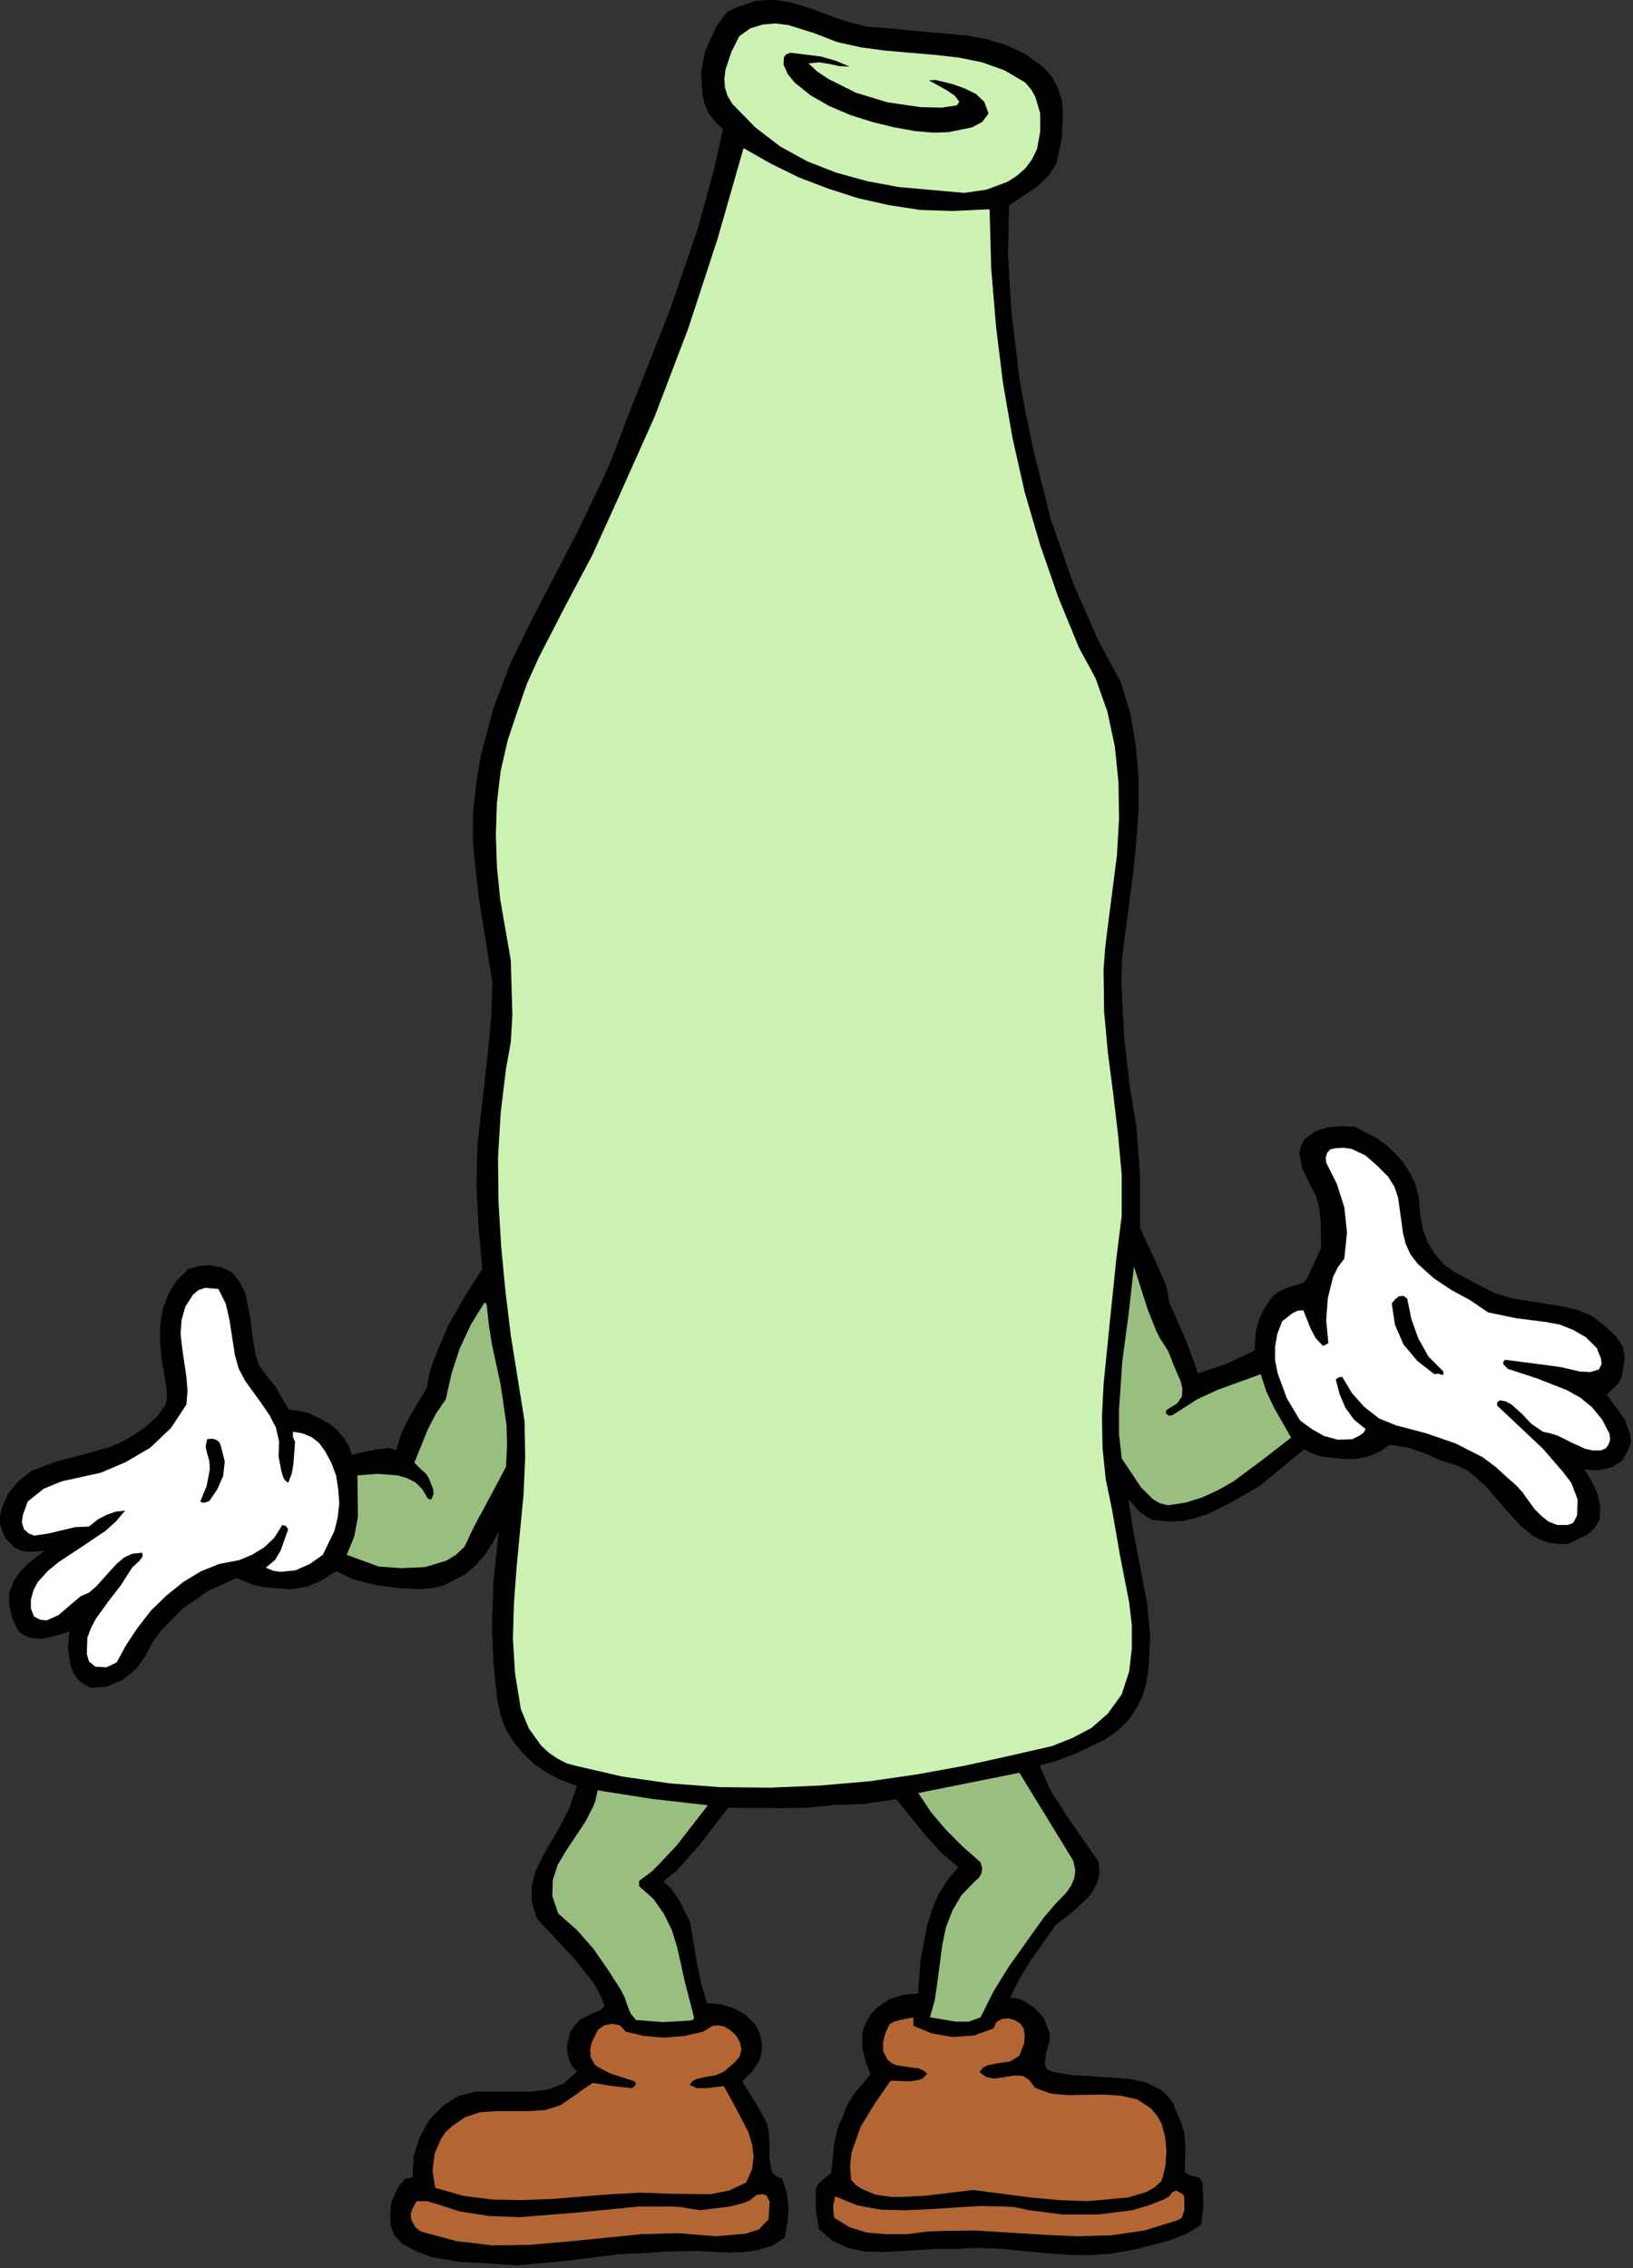 <?xml version="1.0" encoding="UTF-8" standalone="no"?>
<svg
   xmlns:dc="http://purl.org/dc/elements/1.1/"
   xmlns:cc="http://creativecommons.org/ns#"
   xmlns:rdf="http://www.w3.org/1999/02/22-rdf-syntax-ns#"
   xmlns:svg="http://www.w3.org/2000/svg"
   xmlns="http://www.w3.org/2000/svg"
   xmlns:sodipodi="http://sodipodi.sourceforge.net/DTD/sodipodi-0.dtd"
   xmlns:inkscape="http://www.inkscape.org/namespaces/inkscape"
   version="1.0"
   width="54.063mm"
   height="75.071mm"
   id="svg42"
   sodipodi:docname="CS001310.WMF">
  <rect width="100%" height="100%" fill="#333333" stroke="none"/>
  <sodipodi:namedview
     pagecolor="#ffffff"
     bordercolor="#666666"
     borderopacity="1"
     objecttolerance="10"
     gridtolerance="10"
     guidetolerance="10"
     inkscape:pageopacity="0"
     inkscape:pageshadow="2"
     inkscape:window-width="640"
     inkscape:window-height="480"
     id="namedview44" />
  <defs
     id="defs6">
    <clipPath
       clipPathUnits="userSpaceOnUse"
       id="clipWmfPath1">
      <path
         d="M 0,0 L 204.2,0 L 204.2,283.6 L 0,283.6 z"
         id="path2" />
    </clipPath>
    <pattern
       id="WMFhbasepattern"
       patternUnits="userSpaceOnUse"
       width="6"
       height="6"
       x="0"
       y="0" />
  </defs>
  <path
     style="fill:#000000;fill-rule:nonzero;fill-opacity:1;stroke:none;"
     clip-path="url(#clipWmfPath1)"
     d="  M 110.031,3.466   L 115.562,3.999   L 120.894,4.466   L 123.426,4.932   L 125.892,5.665   L 128.291,6.798   L 130.557,8.465   L 131.624,9.664   L 132.357,11.064   L 132.823,12.53   L 132.957,14.13   L 132.823,17.329   L 132.157,20.462   L 131.157,21.995   L 129.624,23.395   L 126.225,25.661   L 126.092,32.059   L 126.559,39.391   L 127.558,47.589   L 128.358,51.921   L 129.291,56.387   L 131.49,65.118   L 134.29,73.049   L 137.289,79.915   L 140.221,85.38   L 141.421,89.312   L 142.087,93.245   L 142.42,97.177   L 142.42,101.176   L 142.154,105.175   L 141.754,109.241   L 140.687,117.306   L 140.354,119.972   L 140.288,123.038   L 140.621,129.703   L 141.354,136.035   L 142.154,140.834   L 142.62,147.165   L 142.62,153.631   L 144.753,158.229   L 145.752,160.496   L 146.019,161.362   L 146.286,162.962   L 148.218,167.294   L 149.884,171.826   L 153.483,170.627   L 157.015,168.96   L 157.149,166.628   L 157.615,164.895   L 158.348,163.495   L 159.215,162.229   L 159.948,161.629   L 161.081,161.095   L 163.08,160.496   L 163.613,159.896   L 164.146,158.696   L 165.346,156.097   L 165.279,152.631   L 165.079,150.965   L 164.746,149.698   L 163.88,148.032   L 163.013,146.232   L 162.614,144.299   L 162.814,143.366   L 163.28,142.5   L 164.68,141.5   L 166.212,141.034   L 167.812,140.9   L 169.478,140.967   L 172.21,142.367   L 173.477,143.3   L 174.61,144.366   L 175.609,145.499   L 176.409,146.766   L 177.076,148.165   L 177.475,149.698   L 177.675,151.898   L 178.009,153.831   L 178.608,155.43   L 179.475,156.83   L 180.474,158.03   L 181.874,159.096   L 185.406,160.962   L 187.139,161.829   L 189.138,162.428   L 193.27,163.095   L 195.403,163.428   L 197.402,163.895   L 199.268,164.695   L 200.868,165.961   L 202.201,167.227   L 203,168.427   L 203.267,169.76   L 203,171.56   L 202.867,172.293   L 202.467,173.026   L 201.001,174.426   L 203.334,177.692   L 203.933,179.424   L 204,180.091   L 204.067,180.358   L 203.667,181.424   L 202.934,182.69   L 201.668,183.49   L 200.001,183.89   L 198.202,183.757   L 199.002,185.09   L 199.801,186.689   L 200.201,188.422   L 200.135,190.022   L 199.535,191.088   L 198.535,191.955   L 196.203,193.088   L 195.003,193.088   L 193.87,192.955   L 192.87,192.621   L 191.937,192.155   L 190.338,190.888   L 188.872,189.289   L 185.939,185.89   L 184.273,184.423   L 183.607,183.89   L 182.34,183.29   L 180.274,182.624   L 178.275,181.757   L 176.209,181.024   L 173.877,180.691   L 172.744,181.491   L 171.344,182.091   L 169.878,182.424   L 168.345,182.49   L 165.346,182.157   L 164.146,181.757   L 163.213,181.224   L 157.615,185.823   L 154.416,187.689   L 151.284,189.289   L 149.684,189.822   L 148.018,190.222   L 146.152,190.289   L 144.22,190.089   L 143.553,189.755   L 142.62,189.089   L 141.154,187.423   L 141.754,191.488   L 142.62,195.954   L 143.487,200.486   L 143.886,204.752   L 143.686,208.684   L 143.42,210.417   L 142.953,212.083   L 142.22,213.616   L 141.221,215.083   L 139.954,216.349   L 138.288,217.549   L 134.489,219.348   L 132.224,220.215   L 130.024,220.815   L 131.357,223.881   L 133.356,227.013   L 137.422,232.879   L 137.555,234.212   L 137.289,235.411   L 136.755,236.478   L 136.022,237.411   L 134.156,239.144   L 132.024,240.81   L 128.891,245.276   L 127.425,247.675   L 126.359,249.941   L 127.225,250.008   L 128.025,250.275   L 129.424,251.208   L 130.557,252.407   L 131.091,253.74   L 131.357,254.474   L 131.29,255.273   L 130.824,256.94   L 130.691,258.339   L 131.024,258.872   L 131.757,259.206   L 134.09,259.606   L 136.555,259.739   L 141.287,260.072   L 143.42,260.539   L 145.286,261.472   L 146.019,262.138   L 146.685,263.005   L 147.685,265.338   L 148.152,266.804   L 148.285,268.537   L 148.218,271.736   L 148.685,272.069   L 149.418,272.269   L 150.084,272.469   L 150.418,273.069   L 150.551,275.669   L 150.284,278.268   L 148.418,279.401   L 146.352,280.201   L 142.02,281.334   L 139.088,281.867   L 136.289,282.067   L 133.556,282   L 130.824,281.8   L 125.359,281.267   L 122.493,281.134   L 119.561,281.267   L 117.295,281.267   L 115.029,281.401   L 110.431,281.667   L 108.165,281.6   L 106.099,281.134   L 104.166,280.267   L 102.5,278.801   L 102.1,276.335   L 102.1,273.802   L 102.433,273.202   L 102.9,272.736   L 104.033,271.869   L 104.433,268.07   L 104.832,266.271   L 105.566,264.538   L 106.099,263.205   L 106.965,261.872   L 108.964,259.472   L 108.365,257.939   L 107.965,256.273   L 107.898,254.54   L 108.098,253.674   L 108.431,252.941   L 109.031,251.941   L 109.698,251.208   L 111.364,250.075   L 113.096,249.541   L 114.896,249.408   L 115.229,245.209   L 116.029,240.877   L 116.695,238.811   L 117.495,236.878   L 118.628,235.145   L 119.961,233.545   L 117.828,231.746   L 115.829,229.546   L 112.163,225.014   L 108.098,225.614   L 104.366,225.747   L 101.1,226.08   L 97.768,226.147   L 91.104,226.08   L 87.571,230.679   L 85.439,233.079   L 84.639,233.945   L 82.973,235.345   L 83.973,236.278   L 84.906,237.611   L 86.305,240.41   L 87.172,245.609   L 87.705,248.142   L 88.438,250.608   L 90.171,250.741   L 91.903,251.274   L 93.37,252.141   L 94.502,253.274   L 95.036,254.407   L 95.302,255.473   L 95.302,256.54   L 94.969,257.739   L 94.103,259.072   L 92.836,260.339   L 94.702,263.405   L 95.635,265.004   L 95.902,265.604   L 96.169,266.604   L 96.235,268.204   L 96.235,270.07   L 96.568,271.736   L 97.102,272.269   L 97.835,272.536   L 98.435,274.402   L 98.634,276.135   L 98.501,277.935   L 98.168,279.868   L 96.635,280.867   L 94.902,281.401   L 93.17,281.667   L 91.237,281.734   L 87.371,281.534   L 83.506,281.6   L 80.574,281.8   L 77.441,281.934   L 71.243,282.734   L 64.712,283.333   L 60.714,283.067   L 57.248,282.867   L 53.916,282.267   L 52.183,281.6   L 50.384,280.667   L 49.384,279.601   L 48.917,278.401   L 48.851,277.002   L 48.984,275.535   L 49.85,273.602   L 50.517,272.803   L 50.783,272.536   L 51.65,272.403   L 51.783,269.803   L 52.516,267.404   L 53.782,265.138   L 55.582,263.338   L 57.381,262.205   L 59.514,261.672   L 64.046,261.672   L 66.378,261.672   L 68.578,261.405   L 70.51,260.672   L 72.243,259.139   L 71.643,258.473   L 71.243,257.673   L 71.043,256.806   L 70.977,255.94   L 71.377,254.207   L 71.91,253.407   L 72.576,252.674   L 74.176,251.874   L 75.109,251.474   L 75.709,250.941   L 75.109,249.408   L 74.242,247.942   L 72.043,245.142   L 67.245,240.01   L 66.845,238.877   L 66.578,237.811   L 66.578,235.878   L 67.045,234.078   L 67.911,232.279   L 70.177,228.346   L 71.31,226.08   L 72.243,223.348   L 70.31,222.681   L 68.511,221.748   L 66.911,220.681   L 65.512,219.348   L 64.312,217.882   L 63.313,216.282   L 62.646,214.483   L 62.246,212.55   L 61.78,208.018   L 61.58,203.286   L 61.78,197.887   L 62.446,191.422   L 61.513,193.155   L 60.514,194.621   L 59.381,195.887   L 58.181,196.887   L 55.515,198.287   L 54.116,198.62   L 52.649,198.753   L 49.917,198.62   L 46.918,198.22   L 44.119,197.487   L 42.053,196.487   L 40.187,197.687   L 38.454,198.42   L 36.521,198.753   L 34.389,198.62   L 32.923,198.487   L 31.79,198.22   L 29.59,197.354   L 26.058,198.953   L 22.793,201.219   L 20.06,204.019   L 18.994,205.485   L 18.194,207.085   L 17.061,208.684   L 15.328,210.084   L 13.329,210.95   L 11.396,211.084   L 10.463,210.617   L 9.73,210.017   L 9.197,209.218   L 8.864,208.284   L 8.531,206.218   L 8.73,204.019   L 7.064,204.552   L 5.332,204.952   L 3.732,204.819   L 2.999,204.485   L 2.333,204.019   L 1.599,202.486   L 1.2,200.819   L 1.2,199.22   L 1.799,197.687   L 2.599,196.554   L 3.599,195.554   L 5.665,193.954   L 3.599,194.088   L 2.732,193.954   L 1.933,193.621   L 0.733,192.421   L 0.333,191.555   L 0,190.555   L 0.067,189.555   L 0.267,188.622   L 1.066,186.823   L 2.333,185.29   L 3.932,184.023   L 7.131,182.824   L 10.463,181.957   L 13.795,181.024   L 15.328,180.358   L 16.795,179.491   L 18.261,178.491   L 19.66,177.225   L 20.727,175.759   L 20.927,174.959   L 20.927,174.092   L 20.26,169.96   L 20.06,167.827   L 20.06,165.828   L 20.393,163.828   L 21.06,161.962   L 22.059,160.296   L 23.592,158.763   L 24.992,158.363   L 26.325,158.296   L 27.724,158.563   L 29.057,159.229   L 29.99,160.429   L 30.657,161.762   L 31.256,164.695   L 31.656,167.827   L 31.923,169.36   L 32.456,170.96   L 34.455,173.493   L 36.122,176.359   L 37.388,176.492   L 38.721,176.825   L 41.187,178.091   L 42.186,178.958   L 43.053,179.958   L 43.652,180.957   L 43.986,182.024   L 46.585,181.424   L 48.118,181.224   L 48.717,181.157   L 49.584,181.424   L 50.317,179.158   L 51.383,177.025   L 53.449,173.626   L 53.782,171.693   L 54.449,169.76   L 56.182,165.694   L 58.314,161.962   L 60.38,158.763   L 59.914,153.431   L 59.647,148.232   L 59.78,143.1   L 60.38,137.968   L 61.18,130.703   L 61.513,126.904   L 61.647,122.904   L 59.914,112.04   L 59.314,106.642   L 59.181,104.642   L 59.247,101.376   L 59.647,97.844   L 60.18,94.578   L 61.78,88.579   L 63.912,82.98   L 66.512,77.648   L 72.376,66.384   L 75.509,59.853   L 76.642,57.253   L 78.508,52.321   L 83.906,38.658   L 87.371,28.527   L 89.371,21.195   L 90.504,16.13   L 89.504,15.196   L 88.704,14.13   L 88.171,12.93   L 87.905,11.664   L 87.771,8.998   L 88.238,6.465   L 89.637,3.399   L 90.637,2   L 91.104,1.466   L 92.237,0.933   L 94.569,0.133   L 96.768,0   L 98.968,0.333   L 101.167,1   L 105.499,2.599   L 107.765,3.199   L 108.565,3.399   L 110.031,3.466  z "
     id="path8" />
  <path
     style="fill:none;stroke:#000000;stroke-width:0.067px;stroke-linecap:round;stroke-linejoin:round;stroke-miterlimit:4;stroke-dasharray:none;stroke-opacity:1;"
     clip-path="url(#clipWmfPath1)"
     d="  M 110.031,3.466   L 115.562,3.999   L 120.894,4.466   L 123.426,4.932   L 125.892,5.665   L 128.291,6.798   L 130.557,8.465   L 131.624,9.664   L 132.357,11.064   L 132.823,12.53   L 132.957,14.13   L 132.823,17.329   L 132.157,20.462   L 131.157,21.995   L 129.624,23.395   L 126.225,25.661   L 126.092,32.059   L 126.559,39.391   L 127.558,47.589   L 128.358,51.921   L 129.291,56.387   L 131.49,65.118   L 134.29,73.049   L 137.289,79.915   L 140.221,85.38   L 141.421,89.312   L 142.087,93.245   L 142.42,97.177   L 142.42,101.176   L 142.154,105.175   L 141.754,109.241   L 140.687,117.306   L 140.354,119.972   L 140.288,123.038   L 140.621,129.703   L 141.354,136.035   L 142.154,140.834   L 142.62,147.165   L 142.62,153.631   L 144.753,158.229   L 145.752,160.496   L 146.019,161.362   L 146.286,162.962   L 148.218,167.294   L 149.884,171.826   L 153.483,170.627   L 157.015,168.96   L 157.149,166.628   L 157.615,164.895   L 158.348,163.495   L 159.215,162.229   L 159.948,161.629   L 161.081,161.095   L 163.08,160.496   L 163.613,159.896   L 164.146,158.696   L 165.346,156.097   L 165.279,152.631   L 165.079,150.965   L 164.746,149.698   L 163.88,148.032   L 163.013,146.232   L 162.614,144.299   L 162.814,143.366   L 163.28,142.5   L 164.68,141.5   L 166.212,141.034   L 167.812,140.9   L 169.478,140.967   L 172.21,142.367   L 173.477,143.3   L 174.61,144.366   L 175.609,145.499   L 176.409,146.766   L 177.076,148.165   L 177.475,149.698   L 177.675,151.898   L 178.009,153.831   L 178.608,155.43   L 179.475,156.83   L 180.474,158.03   L 181.874,159.096   L 185.406,160.962   L 187.139,161.829   L 189.138,162.428   L 193.27,163.095   L 195.403,163.428   L 197.402,163.895   L 199.268,164.695   L 200.868,165.961   L 202.201,167.227   L 203,168.427   L 203.267,169.76   L 203,171.56   L 202.867,172.293   L 202.467,173.026   L 201.001,174.426   L 203.334,177.692   L 203.933,179.424   L 204,180.091   L 204.067,180.358   L 203.667,181.424   L 202.934,182.69   L 201.668,183.49   L 200.001,183.89   L 198.202,183.757   L 199.002,185.09   L 199.801,186.689   L 200.201,188.422   L 200.135,190.022   L 199.535,191.088   L 198.535,191.955   L 196.203,193.088   L 195.003,193.088   L 193.87,192.955   L 192.87,192.621   L 191.937,192.155   L 190.338,190.888   L 188.872,189.289   L 185.939,185.89   L 184.273,184.423   L 183.607,183.89   L 182.34,183.29   L 180.274,182.624   L 178.275,181.757   L 176.209,181.024   L 173.877,180.691   L 172.744,181.491   L 171.344,182.091   L 169.878,182.424   L 168.345,182.49   L 165.346,182.157   L 164.146,181.757   L 163.213,181.224   L 157.615,185.823   L 154.416,187.689   L 151.284,189.289   L 149.684,189.822   L 148.018,190.222   L 146.152,190.289   L 144.22,190.089   L 143.553,189.755   L 142.62,189.089   L 141.154,187.423   L 141.754,191.488   L 142.62,195.954   L 143.487,200.486   L 143.886,204.752   L 143.686,208.684   L 143.42,210.417   L 142.953,212.083   L 142.22,213.616   L 141.221,215.083   L 139.954,216.349   L 138.288,217.549   L 134.489,219.348   L 132.224,220.215   L 130.024,220.815   L 131.357,223.881   L 133.356,227.013   L 137.422,232.879   L 137.555,234.212   L 137.289,235.411   L 136.755,236.478   L 136.022,237.411   L 134.156,239.144   L 132.024,240.81   L 128.891,245.276   L 127.425,247.675   L 126.359,249.941   L 127.225,250.008   L 128.025,250.275   L 129.424,251.208   L 130.557,252.407   L 131.091,253.74   L 131.357,254.474   L 131.29,255.273   L 130.824,256.94   L 130.691,258.339   L 131.024,258.872   L 131.757,259.206   L 134.09,259.606   L 136.555,259.739   L 141.287,260.072   L 143.42,260.539   L 145.286,261.472   L 146.019,262.138   L 146.685,263.005   L 147.685,265.338   L 148.152,266.804   L 148.285,268.537   L 148.218,271.736   L 148.685,272.069   L 149.418,272.269   L 150.084,272.469   L 150.418,273.069   L 150.551,275.669   L 150.284,278.268   L 148.418,279.401   L 146.352,280.201   L 142.02,281.334   L 139.088,281.867   L 136.289,282.067   L 133.556,282   L 130.824,281.8   L 125.359,281.267   L 122.493,281.134   L 119.561,281.267   L 117.295,281.267   L 115.029,281.401   L 110.431,281.667   L 108.165,281.6   L 106.099,281.134   L 104.166,280.267   L 102.5,278.801   L 102.1,276.335   L 102.1,273.802   L 102.433,273.202   L 102.9,272.736   L 104.033,271.869   L 104.433,268.07   L 104.832,266.271   L 105.566,264.538   L 106.099,263.205   L 106.965,261.872   L 108.964,259.472   L 108.365,257.939   L 107.965,256.273   L 107.898,254.54   L 108.098,253.674   L 108.431,252.941   L 109.031,251.941   L 109.698,251.208   L 111.364,250.075   L 113.096,249.541   L 114.896,249.408   L 115.229,245.209   L 116.029,240.877   L 116.695,238.811   L 117.495,236.878   L 118.628,235.145   L 119.961,233.545   L 117.828,231.746   L 115.829,229.546   L 112.163,225.014   L 108.098,225.614   L 104.366,225.747   L 101.1,226.08   L 97.768,226.147   L 91.104,226.08   L 87.571,230.679   L 85.439,233.079   L 84.639,233.945   L 82.973,235.345   L 83.973,236.278   L 84.906,237.611   L 86.305,240.41   L 87.172,245.609   L 87.705,248.142   L 88.438,250.608   L 90.171,250.741   L 91.903,251.274   L 93.37,252.141   L 94.502,253.274   L 95.036,254.407   L 95.302,255.473   L 95.302,256.54   L 94.969,257.739   L 94.103,259.072   L 92.836,260.339   L 94.702,263.405   L 95.635,265.004   L 95.902,265.604   L 96.169,266.604   L 96.235,268.204   L 96.235,270.07   L 96.568,271.736   L 97.102,272.269   L 97.835,272.536   L 98.435,274.402   L 98.634,276.135   L 98.501,277.935   L 98.168,279.868   L 96.635,280.867   L 94.902,281.401   L 93.17,281.667   L 91.237,281.734   L 87.371,281.534   L 83.506,281.6   L 80.574,281.8   L 77.441,281.934   L 71.243,282.734   L 64.712,283.333   L 60.714,283.067   L 57.248,282.867   L 53.916,282.267   L 52.183,281.6   L 50.384,280.667   L 49.384,279.601   L 48.917,278.401   L 48.851,277.002   L 48.984,275.535   L 49.85,273.602   L 50.517,272.803   L 50.783,272.536   L 51.65,272.403   L 51.783,269.803   L 52.516,267.404   L 53.782,265.138   L 55.582,263.338   L 57.381,262.205   L 59.514,261.672   L 64.046,261.672   L 66.378,261.672   L 68.578,261.405   L 70.51,260.672   L 72.243,259.139   L 71.643,258.473   L 71.243,257.673   L 71.043,256.806   L 70.977,255.94   L 71.377,254.207   L 71.91,253.407   L 72.576,252.674   L 74.176,251.874   L 75.109,251.474   L 75.709,250.941   L 75.109,249.408   L 74.242,247.942   L 72.043,245.142   L 67.245,240.01   L 66.845,238.877   L 66.578,237.811   L 66.578,235.878   L 67.045,234.078   L 67.911,232.279   L 70.177,228.346   L 71.31,226.08   L 72.243,223.348   L 70.31,222.681   L 68.511,221.748   L 66.911,220.681   L 65.512,219.348   L 64.312,217.882   L 63.313,216.282   L 62.646,214.483   L 62.246,212.55   L 61.78,208.018   L 61.58,203.286   L 61.78,197.887   L 62.446,191.422   L 61.513,193.155   L 60.514,194.621   L 59.381,195.887   L 58.181,196.887   L 55.515,198.287   L 54.116,198.62   L 52.649,198.753   L 49.917,198.62   L 46.918,198.22   L 44.119,197.487   L 42.053,196.487   L 40.187,197.687   L 38.454,198.42   L 36.521,198.753   L 34.389,198.62   L 32.923,198.487   L 31.79,198.22   L 29.59,197.354   L 26.058,198.953   L 22.793,201.219   L 20.06,204.019   L 18.994,205.485   L 18.194,207.085   L 17.061,208.684   L 15.328,210.084   L 13.329,210.95   L 11.396,211.084   L 10.463,210.617   L 9.73,210.017   L 9.197,209.218   L 8.864,208.284   L 8.531,206.218   L 8.73,204.019   L 7.064,204.552   L 5.332,204.952   L 3.732,204.819   L 2.999,204.485   L 2.333,204.019   L 1.599,202.486   L 1.2,200.819   L 1.2,199.22   L 1.799,197.687   L 2.599,196.554   L 3.599,195.554   L 5.665,193.954   L 3.599,194.088   L 2.732,193.954   L 1.933,193.621   L 0.733,192.421   L 0.333,191.555   L 0,190.555   L 0.067,189.555   L 0.267,188.622   L 1.066,186.823   L 2.333,185.29   L 3.932,184.023   L 7.131,182.824   L 10.463,181.957   L 13.795,181.024   L 15.328,180.358   L 16.795,179.491   L 18.261,178.491   L 19.66,177.225   L 20.727,175.759   L 20.927,174.959   L 20.927,174.092   L 20.26,169.96   L 20.06,167.827   L 20.06,165.828   L 20.393,163.828   L 21.06,161.962   L 22.059,160.296   L 23.592,158.763   L 24.992,158.363   L 26.325,158.296   L 27.724,158.563   L 29.057,159.229   L 29.99,160.429   L 30.657,161.762   L 31.256,164.695   L 31.656,167.827   L 31.923,169.36   L 32.456,170.96   L 34.455,173.493   L 36.122,176.359   L 37.388,176.492   L 38.721,176.825   L 41.187,178.091   L 42.186,178.958   L 43.053,179.958   L 43.652,180.957   L 43.986,182.024   L 46.585,181.424   L 48.118,181.224   L 48.717,181.157   L 49.584,181.424   L 50.317,179.158   L 51.383,177.025   L 53.449,173.626   L 53.782,171.693   L 54.449,169.76   L 56.182,165.694   L 58.314,161.962   L 60.38,158.763   L 59.914,153.431   L 59.647,148.232   L 59.78,143.1   L 60.38,137.968   L 61.18,130.703   L 61.513,126.904   L 61.647,122.904   L 59.914,112.04   L 59.314,106.642   L 59.181,104.642   L 59.247,101.376   L 59.647,97.844   L 60.18,94.578   L 61.78,88.579   L 63.912,82.98   L 66.512,77.648   L 72.376,66.384   L 75.509,59.853   L 76.642,57.253   L 78.508,52.321   L 83.906,38.658   L 87.371,28.527   L 89.371,21.195   L 90.504,16.13   L 89.504,15.196   L 88.704,14.13   L 88.171,12.93   L 87.905,11.664   L 87.771,8.998   L 88.238,6.465   L 89.637,3.399   L 90.637,2   L 91.104,1.466   L 92.237,0.933   L 94.569,0.133   L 96.768,0   L 98.968,0.333   L 101.167,1   L 105.499,2.599   L 107.765,3.199   L 108.565,3.399   L 110.031,3.466  z "
     id="path10" />
  <path
     style="fill:#ccf2b3;fill-rule:nonzero;fill-opacity:1;stroke:none;"
     clip-path="url(#clipWmfPath1)"
     d="  M 104.766,5.265   L 107.765,5.932   L 110.764,6.332   L 116.962,6.865   L 119.961,7.198   L 122.893,7.798   L 125.692,8.798   L 128.291,10.331   L 129.025,11.197   L 129.558,12.13   L 130.158,14.197   L 130.158,16.463   L 129.758,18.662   L 129.091,19.995   L 128.291,21.062   L 127.225,21.995   L 126.092,22.728   L 123.426,23.728   L 120.627,24.128   L 112.43,23.395   L 108.498,22.661   L 104.633,21.595   L 101.034,20.195   L 97.635,18.329   L 94.502,15.93   L 91.637,12.997   L 91.037,11.997   L 90.704,10.931   L 90.637,9.864   L 90.77,8.731   L 91.503,6.532   L 92.503,4.532   L 93.903,3.533   L 95.436,3.066   L 97.035,2.933   L 98.634,3.133   L 101.833,4.132   L 104.766,5.265  z "
     id="path12" />
  <path
     style="fill:#000000;fill-rule:nonzero;fill-opacity:1;stroke:none;"
     clip-path="url(#clipWmfPath1)"
     d="  M 106.299,8.331   L 104.966,8.265   L 103.766,7.998   L 102.5,7.798   L 101.167,7.931   L 102.233,8.931   L 103.633,9.864   L 107.098,11.597   L 111.03,12.797   L 115.162,13.397   L 117.828,13.464   L 119.161,13.264   L 119.628,13.197   L 119.761,13.13   L 120.027,12.73   L 119.494,11.997   L 118.428,11.264   L 116.229,10.064   L 117.028,9.998   L 117.895,10.198   L 119.228,10.531   L 120.694,11.064   L 122.093,11.731   L 123.16,12.73   L 123.693,14.197   L 122.893,15.263   L 121.627,15.93   L 118.695,16.529   L 116.829,16.596   L 114.496,16.396   L 111.897,15.93   L 109.164,15.263   L 106.432,14.397   L 103.766,13.264   L 101.434,11.931   L 99.434,10.331   L 98.568,9.264   L 98.035,8.065   L 98.101,7.132   L 98.368,6.798   L 98.901,6.598   L 102.7,7.065   L 104.566,7.598   L 106.299,8.331  z "
     id="path14" />
  <path
     style="fill:#ccf2b3;fill-rule:nonzero;fill-opacity:1;stroke:none;"
     clip-path="url(#clipWmfPath1)"
     d="  M 123.426,26.194   L 123.826,26.194   L 124.026,33.592   L 124.626,40.79   L 125.492,47.855   L 126.692,54.787   L 128.225,61.586   L 130.158,68.184   L 132.423,74.716   L 135.023,81.048   L 137.089,84.847   L 138.555,88.979   L 139.488,93.311   L 139.954,97.844   L 140.021,102.443   L 139.754,107.042   L 138.621,115.839   L 138.288,118.572   L 138.088,121.238   L 138.155,126.504   L 138.621,131.636   L 139.288,136.768   L 139.888,141.833   L 140.354,146.899   L 140.354,152.098   L 139.688,157.43   L 138.888,165.161   L 138.088,173.159   L 137.888,177.158   L 137.955,181.091   L 138.355,185.023   L 139.155,188.889   L 140.154,194.621   L 141.287,200.42   L 141.62,203.286   L 141.62,206.218   L 141.287,209.084   L 140.354,211.95   L 138.621,214.35   L 136.555,216.149   L 134.156,217.416   L 131.624,218.415   L 126.092,219.682   L 120.627,220.881   L 114.763,221.948   L 108.764,222.814   L 102.567,223.348   L 96.302,223.614   L 90.037,223.547   L 83.839,223.081   L 77.841,222.214   L 72.043,220.881   L 70.844,220.548   L 69.711,219.948   L 68.644,219.215   L 67.711,218.349   L 66.178,216.216   L 65.179,213.816   L 64.446,209.351   L 64.179,204.952   L 64.312,200.486   L 64.646,195.954   L 65.512,186.956   L 65.712,182.357   L 65.645,177.825   L 63.912,167.027   L 63.246,161.495   L 62.713,155.963   L 62.38,150.431   L 62.313,144.833   L 62.646,139.234   L 63.313,133.702   L 63.912,130.369   L 64.112,126.97   L 63.912,120.105   L 62.58,112.44   L 62.18,108.441   L 62.046,104.375   L 62.18,100.376   L 62.646,96.444   L 63.513,92.645   L 64.712,89.046   L 65.912,85.58   L 67.378,82.314   L 70.71,75.849   L 74.109,69.45   L 77.108,62.852   L 81.907,52.121   L 86.105,41.124   L 89.771,29.926   L 93.036,18.529   L 96.435,20.462   L 99.967,22.195   L 103.633,23.594   L 107.365,24.794   L 111.23,25.661   L 115.162,26.26   L 119.228,26.394   L 123.426,26.194  z "
     id="path16" />
  <path
     style="fill:#ffffff;fill-rule:nonzero;fill-opacity:1;stroke:none;"
     clip-path="url(#clipWmfPath1)"
     d="  M 173.677,147.165   L 174.476,148.432   L 174.943,149.831   L 175.343,152.697   L 175.543,154.164   L 175.876,155.563   L 176.476,156.896   L 177.409,158.096   L 179.408,159.896   L 181.607,161.362   L 183.94,162.628   L 186.206,164.161   L 189.738,164.895   L 193.404,165.361   L 195.203,165.694   L 196.869,166.361   L 198.469,167.294   L 199.801,168.627   L 200.335,169.96   L 200.401,170.627   L 200.068,171.293   L 199.002,171.626   L 197.669,171.56   L 195.403,171.026   L 193.004,170.693   L 188.339,170.093   L 188.072,170.36   L 188.139,170.693   L 188.672,171.226   L 192.337,172.426   L 196.069,173.892   L 197.735,174.826   L 199.202,176.025   L 200.468,177.558   L 201.401,179.358   L 201.468,180.091   L 201.268,180.691   L 200.934,181.157   L 200.335,181.424   L 199.268,181.424   L 198.335,181.224   L 196.602,180.424   L 194.87,179.558   L 194.003,179.291   L 193.07,179.091   L 191.604,178.091   L 190.405,176.825   L 189.138,175.692   L 188.405,175.292   L 187.672,175.159   L 187.339,175.425   L 187.339,175.825   L 193.07,181.224   L 195.603,184.157   L 196.469,185.29   L 196.669,185.623   L 197.402,187.556   L 197.336,189.555   L 196.936,190.355   L 196.736,190.555   L 196.136,190.755   L 194.87,190.755   L 193.803,190.355   L 192.87,189.622   L 192.004,188.756   L 190.471,186.623   L 189.605,185.69   L 188.672,184.89   L 187.139,183.49   L 185.539,182.29   L 182.141,180.558   L 178.475,179.291   L 174.676,178.291   L 172.544,177.425   L 170.678,175.959   L 169.145,174.226   L 167.945,172.226   L 167.479,172.293   L 167.145,172.559   L 167.612,174.359   L 168.345,176.092   L 169.411,177.558   L 170.878,178.758   L 170.611,179.225   L 170.144,179.558   L 169.211,180.024   L 167.412,180.091   L 165.679,179.624   L 164.146,178.758   L 162.68,177.692   L 161.014,174.892   L 159.881,171.826   L 159.548,170.16   L 159.548,168.494   L 159.815,166.894   L 160.414,165.294   L 161.681,164.295   L 162.347,163.961   L 163.08,163.895   L 164.013,166.228   L 164.613,167.361   L 165.546,168.36   L 166.212,168.027   L 165.946,165.161   L 166.146,162.362   L 166.812,159.696   L 167.412,158.496   L 168.212,157.43   L 168.545,154.164   L 168.212,151.031   L 167.279,148.099   L 165.946,145.432   L 165.879,144.766   L 166.079,144.166   L 166.479,143.766   L 167.079,143.633   L 168.145,143.566   L 169.078,143.7   L 170.811,144.499   L 172.277,145.766   L 173.677,147.165  z "
     id="path18" />
  <path
     style="fill:#99bf80;fill-rule:nonzero;fill-opacity:1;stroke:none;"
     clip-path="url(#clipWmfPath1)"
     d="  M 146.152,168.96   L 146.885,170.827   L 147.752,172.826   L 147.952,173.759   L 147.885,174.692   L 147.285,175.559   L 146.086,176.292   L 145.886,176.492   L 145.886,176.825   L 146.286,177.092   L 146.685,177.025   L 147.419,176.559   L 149.818,175.026   L 152.417,173.826   L 157.749,171.893   L 158.415,173.959   L 159.348,175.959   L 161.547,179.824   L 157.948,182.624   L 154.35,185.29   L 152.484,186.356   L 150.484,187.289   L 148.352,187.956   L 146.152,188.289   L 145.086,188.022   L 144.22,187.489   L 142.753,186.023   L 140.354,182.424   L 140.021,179.424   L 140.021,176.359   L 140.421,170.36   L 141.221,164.361   L 141.887,158.429   L 143.62,163.828   L 144.686,166.494   L 145.153,167.427   L 146.152,168.96  z "
     id="path20" />
  <path
     style="fill:#ffffff;fill-rule:nonzero;fill-opacity:1;stroke:none;"
     clip-path="url(#clipWmfPath1)"
     d="  M 29.39,169.494   L 29.857,171.16   L 30.657,172.693   L 32.723,175.559   L 33.722,177.025   L 34.522,178.558   L 34.922,180.291   L 34.855,182.157   L 35.189,183.957   L 35.455,184.823   L 35.655,185.156   L 36.055,185.49   L 36.521,184.29   L 36.721,183.024   L 36.921,180.358   L 36.655,179.758   L 36.655,179.091   L 37.854,179.291   L 38.987,179.758   L 39.92,180.491   L 40.653,181.491   L 41.453,182.957   L 42.053,184.557   L 42.32,186.29   L 42.453,188.022   L 42.253,189.822   L 41.853,191.488   L 40.387,194.488   L 38.787,195.621   L 36.988,196.421   L 35.122,196.62   L 34.189,196.487   L 33.256,196.087   L 34.389,195.154   L 35.122,193.954   L 36.055,191.288   L 35.788,190.888   L 35.322,190.755   L 34.322,192.355   L 33.056,193.555   L 31.523,194.488   L 29.924,195.154   L 27.458,195.621   L 25.125,196.554   L 22.926,197.887   L 20.86,199.553   L 18.927,201.419   L 17.261,203.552   L 15.795,205.752   L 14.595,207.951   L 13.329,208.551   L 11.929,208.484   L 11.13,207.818   L 10.863,206.885   L 10.93,204.819   L 11.396,203.619   L 11.996,202.486   L 13.529,200.353   L 15.128,198.287   L 16.528,196.087   L 17.461,195.221   L 17.794,194.754   L 17.861,194.621   L 17.794,194.221   L 16.528,194.354   L 15.528,194.821   L 14.595,195.621   L 13.729,196.554   L 12.063,198.42   L 11.13,199.22   L 10.063,199.686   L 8.73,200.819   L 7.331,202.019   L 5.865,202.686   L 5.065,202.619   L 4.265,202.219   L 3.865,201.219   L 3.865,200.086   L 4.199,198.887   L 4.732,197.887   L 5.998,196.487   L 7.398,195.354   L 10.33,193.421   L 13.196,191.488   L 14.462,190.355   L 15.662,188.956   L 14.462,189.089   L 13.329,189.489   L 12.196,190.089   L 11.13,190.955   L 9.397,191.022   L 7.731,191.422   L 6.065,191.822   L 4.265,192.088   L 3.599,191.822   L 2.999,191.288   L 2.732,190.422   L 2.866,189.489   L 3.466,187.823   L 5.465,186.223   L 7.731,185.29   L 12.596,184.223   L 15.728,182.89   L 18.794,181.091   L 21.393,178.625   L 23.326,175.692   L 23.459,173.959   L 23.326,172.226   L 22.793,168.627   L 22.593,166.827   L 22.726,165.095   L 23.192,163.428   L 24.192,161.895   L 24.859,161.362   L 25.658,161.095   L 27.324,161.229   L 28.257,163.095   L 28.724,165.161   L 29.39,169.494  z "
     id="path22" />
  <path
     style="fill:#000000;fill-rule:nonzero;fill-opacity:1;stroke:none;"
     clip-path="url(#clipWmfPath1)"
     d="  M 176.076,162.428   L 176.609,165.028   L 177.475,167.427   L 178.742,169.693   L 180.608,171.56   L 180.608,171.96   L 180.341,171.96   L 179.941,171.826   L 179.475,171.893   L 177.342,170.227   L 175.609,168.16   L 174.543,165.694   L 174.143,163.028   L 174.543,162.562   L 175.01,162.162   L 175.609,162.095   L 176.076,162.428  z "
     id="path24" />
  <path
     style="fill:#99bf80;fill-rule:nonzero;fill-opacity:1;stroke:none;"
     clip-path="url(#clipWmfPath1)"
     d="  M 60.913,163.295   L 61.18,165.828   L 61.58,168.294   L 62.646,173.226   L 63.379,178.225   L 63.446,180.824   L 63.313,183.49   L 60.647,188.489   L 59.314,190.955   L 58.114,193.488   L 57.048,194.488   L 55.848,195.221   L 53.183,196.021   L 50.25,196.154   L 47.385,195.954   L 43.386,194.488   L 44.319,192.221   L 44.785,189.755   L 44.719,184.557   L 47.251,184.357   L 49.784,184.557   L 50.917,184.89   L 51.983,185.423   L 52.849,186.29   L 53.516,187.423   L 53.782,187.556   L 53.982,187.556   L 54.249,186.889   L 54.182,186.223   L 53.649,184.89   L 53.316,184.357   L 52.783,183.89   L 51.85,182.957   L 53.516,178.825   L 54.516,176.892   L 55.782,175.026   L 56.515,171.76   L 57.515,168.694   L 58.914,165.694   L 60.647,162.895   L 60.78,163.028   L 60.913,163.295  z "
     id="path26" />
  <path
     style="fill:#000000;fill-rule:nonzero;fill-opacity:1;stroke:none;"
     clip-path="url(#clipWmfPath1)"
     d="  M 27.658,180.957   L 28.124,182.824   L 27.924,184.623   L 27.191,186.29   L 26.191,187.756   L 25.592,187.956   L 25.325,187.956   L 25.058,187.823   L 25.858,185.89   L 26.258,183.757   L 26.191,182.757   L 25.925,181.824   L 25.725,180.957   L 25.925,180.024   L 26.525,179.958   L 27.058,180.091   L 27.458,180.424   L 27.658,180.957  z "
     id="path28" />
  <path
     style="fill:#99bf80;fill-rule:nonzero;fill-opacity:1;stroke:none;"
     clip-path="url(#clipWmfPath1)"
     d="  M 134.29,232.745   L 134.556,233.945   L 134.423,234.945   L 134.023,235.878   L 133.423,236.744   L 131.89,238.344   L 130.491,240.01   L 126.225,246.009   L 124.293,249.141   L 122.693,252.341   L 121.227,252.874   L 119.561,252.874   L 116.362,252.341   L 116.962,250.208   L 117.295,247.942   L 117.895,243.343   L 118.361,241.077   L 119.161,239.01   L 120.294,237.078   L 121.96,235.345   L 122.493,234.878   L 122.827,234.278   L 122.893,233.612   L 122.693,232.945   L 120.494,231.012   L 118.428,228.946   L 116.495,226.68   L 114.896,224.281   L 127.558,221.748   L 134.29,232.745  z "
     id="path30" />
  <path
     style="fill:#99bf80;fill-rule:nonzero;fill-opacity:1;stroke:none;"
     clip-path="url(#clipWmfPath1)"
     d="  M 88.571,225.814   L 84.639,230.879   L 82.44,233.212   L 81.573,234.078   L 79.974,235.278   L 79.974,235.945   L 81.773,237.544   L 83.04,239.344   L 84.039,241.343   L 84.706,243.476   L 85.705,247.942   L 86.838,252.341   L 86.772,252.607   L 86.438,252.741   L 82.973,252.941   L 79.574,252.674   L 78.908,251.874   L 78.508,250.874   L 78.174,249.875   L 77.708,248.941   L 76.042,246.342   L 74.242,243.743   L 72.176,241.41   L 69.844,239.344   L 69.111,237.144   L 69.177,235.145   L 69.777,233.279   L 70.844,231.479   L 73.243,227.88   L 74.242,225.947   L 74.509,225.214   L 74.776,223.947   L 81.573,225.014   L 88.571,225.814  z "
     id="path32" />
  <path
     style="fill:#b36633;fill-rule:nonzero;fill-opacity:1;stroke:none;"
     clip-path="url(#clipWmfPath1)"
     d="  M 114.296,253.407   L 116.562,254.34   L 119.228,254.807   L 121.894,254.607   L 124.293,253.74   L 124.693,252.941   L 125.359,252.541   L 126.159,252.474   L 126.959,252.674   L 127.692,253.141   L 128.092,253.74   L 128.225,254.673   L 128.158,255.54   L 127.558,257.14   L 126.359,257.873   L 124.893,258.073   L 123.56,258.339   L 122.96,258.673   L 122.56,259.206   L 123.426,259.806   L 124.359,260.006   L 126.225,259.739   L 127.092,259.606   L 127.958,259.672   L 128.758,260.139   L 129.491,261.139   L 131.424,261.872   L 133.556,262.072   L 138.088,262.005   L 140.221,262.138   L 142.287,262.605   L 144.02,263.738   L 144.753,264.604   L 145.353,265.671   L 145.819,267.404   L 145.952,269.203   L 145.819,271.003   L 145.353,272.803   L 144.486,273.602   L 143.42,274.202   L 141.154,274.869   L 136.156,275.335   L 132.49,275.202   L 128.891,274.869   L 121.76,273.936   L 115.696,274.669   L 112.697,274.802   L 111.564,274.802   L 109.564,274.535   L 107.831,273.802   L 107.098,273.336   L 106.499,272.669   L 106.365,270.87   L 106.565,269.203   L 107.698,266.004   L 109.498,263.072   L 111.43,260.272   L 113.963,260.339   L 115.096,260.139   L 115.496,259.939   L 116.029,259.406   L 115.562,259.006   L 114.962,258.739   L 113.563,258.539   L 112.163,258.339   L 111.564,258.073   L 111.03,257.606   L 110.497,256.54   L 110.497,255.407   L 110.83,254.207   L 111.297,253.207   L 111.897,252.874   L 112.63,252.674   L 114.296,252.341   L 114.296,253.407  z "
     id="path34" />
  <path
     style="fill:#b36633;fill-rule:nonzero;fill-opacity:1;stroke:none;"
     clip-path="url(#clipWmfPath1)"
     d="  M 78.308,254.14   L 80.574,254.673   L 83.106,254.873   L 85.639,254.673   L 87.971,254.14   L 89.171,253.407   L 89.837,253.34   L 90.57,253.474   L 91.37,253.94   L 92.103,254.607   L 92.57,255.407   L 92.77,256.34   L 92.57,257.206   L 91.97,257.939   L 90.57,259.139   L 89.504,259.606   L 88.238,259.806   L 87.105,260.072   L 86.638,260.339   L 86.305,260.805   L 87.238,261.205   L 88.305,261.205   L 90.57,260.939   L 92.103,263.738   L 93.636,266.671   L 94.103,268.204   L 94.303,269.737   L 94.103,271.336   L 93.37,273.003   L 91.237,274.002   L 88.838,274.469   L 83.773,274.402   L 80.107,274.269   L 76.375,274.469   L 68.911,275.069   L 65.245,275.202   L 61.58,275.135   L 57.981,274.669   L 54.449,273.669   L 54.116,271.536   L 54.382,269.403   L 55.182,267.537   L 55.782,266.671   L 56.582,265.938   L 58.248,264.804   L 60.114,264.205   L 62.113,264.071   L 64.179,264.071   L 66.245,264.071   L 68.244,263.938   L 70.11,263.338   L 71.777,262.205   L 72.976,261.339   L 74.176,260.539   L 76.575,260.939   L 79.108,261.205   L 79.507,260.805   L 79.574,260.605   L 79.374,260.339   L 76.308,259.339   L 74.909,258.606   L 74.442,258.273   L 73.909,257.34   L 73.843,256.34   L 74.043,255.473   L 74.842,253.874   L 75.642,253.34   L 76.575,253.141   L 77.575,253.34   L 78.308,254.14  z "
     id="path36" />
  <path
     style="fill:#b36633;fill-rule:nonzero;fill-opacity:1;stroke:none;"
     clip-path="url(#clipWmfPath1)"
     d="  M 148.152,274.602   L 148.218,276.402   L 147.952,277.202   L 147.818,277.468   L 147.285,277.735   L 143.22,279.001   L 139.088,279.601   L 134.889,279.734   L 130.557,279.534   L 121.96,279.001   L 117.695,279.068   L 116.095,279.134   L 113.43,279.468   L 110.897,279.468   L 108.498,279.268   L 106.299,278.601   L 104.366,277.401   L 104.233,276.002   L 104.499,274.735   L 107.298,275.868   L 110.231,276.402   L 113.296,276.468   L 116.362,276.335   L 122.627,275.935   L 125.759,276.002   L 126.892,276.068   L 128.758,276.468   L 132.957,277.002   L 137.355,277.002   L 141.687,276.468   L 143.686,275.868   L 145.619,275.135   L 146.286,274.735   L 146.685,274.202   L 147.152,274.002   L 147.885,274.402   L 148.152,274.602  z "
     id="path38" />
  <path
     style="fill:#b36633;fill-rule:nonzero;fill-opacity:1;stroke:none;"
     clip-path="url(#clipWmfPath1)"
     d="  M 96.169,277.601   L 94.969,278.868   L 93.303,279.401   L 89.571,279.734   L 84.906,279.334   L 80.24,279.468   L 70.91,280.401   L 66.245,280.801   L 61.647,280.867   L 57.115,280.334   L 52.649,279.134   L 51.916,278.535   L 51.45,277.601   L 51.383,276.935   L 51.583,276.335   L 52.116,275.335   L 53.449,275.335   L 54.782,275.735   L 57.448,276.602   L 61.247,277.202   L 65.045,277.335   L 72.51,276.735   L 79.974,276.002   L 83.706,276.002   L 85.172,276.068   L 87.571,276.468   L 91.37,276.002   L 93.103,275.535   L 93.769,275.269   L 94.702,274.535   L 95.436,274.469   L 95.902,274.602   L 96.302,275.402   L 96.169,277.601  z "
     id="path40" />
</svg>
